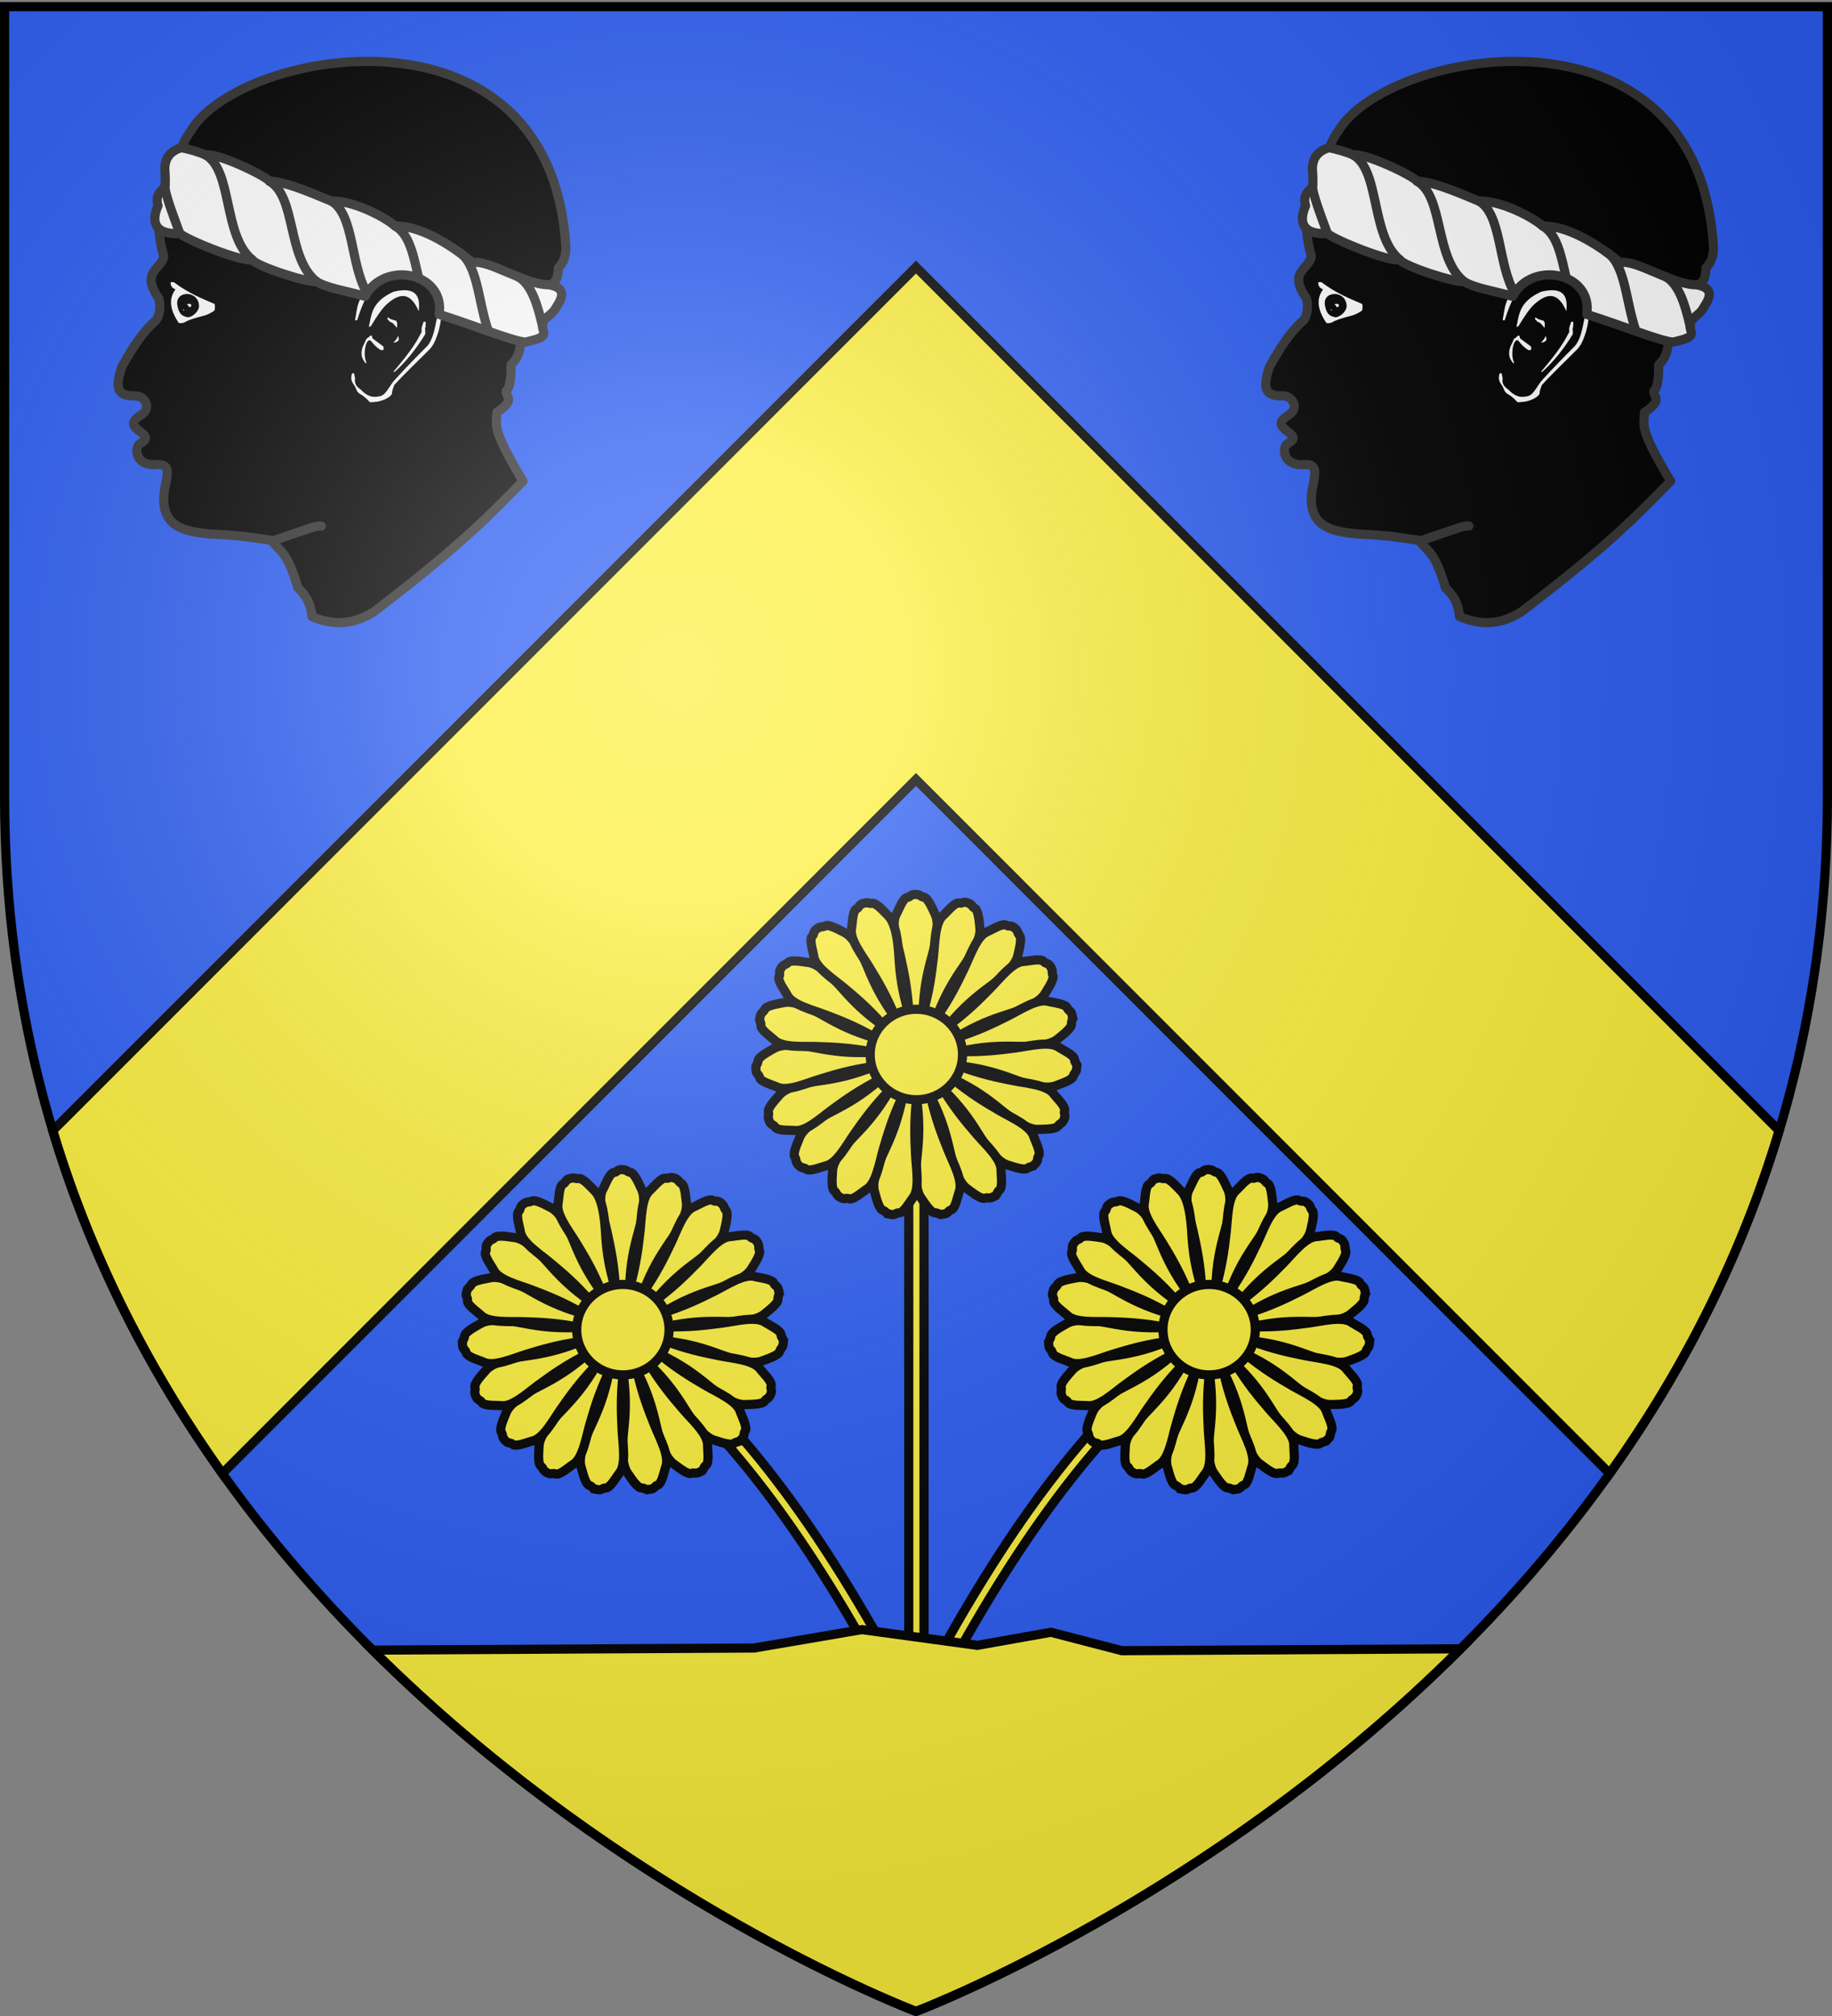 <svg xmlns="http://www.w3.org/2000/svg" xmlns:xlink="http://www.w3.org/1999/xlink" xml:space="preserve" width="600" height="660" version="1.0"><rect width="100%" height="100%" fill="#808080" stroke="none"/><defs><g id="c"><path id="b" d="M0 0v1h.5z" transform="rotate(18 3.157 -.5)"/><use xlink:href="#b" width="810" height="540" transform="scale(-1 1)"/></g><g id="d"><use xlink:href="#c" width="810" height="540" transform="rotate(72)"/><use xlink:href="#c" width="810" height="540" transform="rotate(144)"/></g><radialGradient xlink:href="#a" id="i" cx="221.445" cy="226.331" r="300" fx="221.445" fy="226.331" gradientTransform="matrix(1.353 0 0 1.349 -77.63 -85.747)" gradientUnits="userSpaceOnUse"/><linearGradient id="a"><stop offset="0" style="stop-color:white;stop-opacity:.314"/><stop offset=".19" style="stop-color:white;stop-opacity:.251"/><stop offset=".6" style="stop-color:#6b6b6b;stop-opacity:.125"/><stop offset="1" style="stop-color:black;stop-opacity:.125"/></linearGradient></defs><g style="display:inline"><path d="M300 658.5s298.5-112.32 298.5-397.772V2.176H1.5v258.552C1.5 546.18 300 658.5 300 658.5" style="fill:#2b5df2;fill-opacity:1;fill-rule:evenodd;stroke:none;stroke-width:1px;stroke-linecap:butt;stroke-linejoin:miter;stroke-opacity:1;display:inline"/><path d="m300 87.438-96.531 96.53L17.28 370.157c12.782 42.553 32.424 79.845 55.532 112.25L300 255.188l227.188 227.218c23.106-32.403 42.717-69.7 55.5-112.25L396.5 183.97z" style="fill:#fcef3c;fill-opacity:1;fill-rule:evenodd;stroke:#000;stroke-width:3;stroke-linecap:butt;stroke-linejoin:miter;stroke-miterlimit:4;stroke-dasharray:none;stroke-opacity:1;display:inline"/></g><g style="display:inline"><g id="e" style="display:inline;stroke-width:1.855"><path d="M137.39 286.56c-4.05 0-4.06.42-29.08 8.88-10.902-1.43-16.671-3.07-38.78-4.03-13.553-1.58-33.508-2.92-26.658-31.24 1.793-9.08.494-11.39-7.001-10.77-10.117.21-12.413-7.78-9.694-12.12 3.038-2.4 7.726-3.47 0-8.62-3.073-2.86-5.784-4.69 1.884-9.69 5.825-3.55 2.505-11.71-4.577-11.31-10.87.22-11.48-5.63-7.54-17.5 5.93-10.59 12.14-20.7 20.196-27.74 2.094-1.45 3.918-7.08 2.423-13.73-11.52-16.44 1.311-17.4 2.962-25.59-4.307-14.43-3.343-25.921-.538-30.426l3.5-10.77c1.867-6.904.397-17.855 7.54-23.698 3.115-8.208 5.647-10.442 8.349-14.809C97.088-4.703 278.1-33.364 286.31 118.26c-.19 6.85-2.55 9.46-4.58 11.85-.1 6.28-1.98 9.69-5.66 10.23-4.88 12.82-9.26 27.09-17.23 30.97.23 7.09-1.15 13.27-5.92 17.5.1 10.71-1.24 14.46-2.97 15.89-.4 3.8 6.07 5.24-5.66 12.92-.22 7.89-3.64 9.32 15.89 41.74-19.44 19.75-36.82 38.24-90.74 79.17-10.96 6.95-23.19 9.19-37.7 2.96-.97-9.32-4.65-13.68-8.62-17.5-6.57-22.46-10.96-21.85-16.16-28.74" style="color:#000;display:inline;overflow:visible;visibility:visible;fill:#000;fill-opacity:1;fill-rule:nonzero;stroke:#313131;stroke-width:5.565;stroke-linecap:round;stroke-linejoin:round;stroke-miterlimit:4;stroke-dasharray:none;stroke-dashoffset:0;stroke-opacity:1;marker:none;marker-start:none;marker-mid:none;marker-end:none" transform="matrix(.538 0 0 .54 31.307 17.459)"/><path d="M144.96 190.53c-.83-.16-1.31.26-1.42 1.28-.13.99-.24 1.99.1 3.16.13.56.47 1.28 1.14 2.29 1.14 1.33 1.5 2.83 2.23 4.24.66.83 1.48 1.64 2.62 2.15 1.53.85 3.62 2.73 4.91 4.31.69.47 3.34-.11 5.05-.2 6.18-1.29 8.43-4.17 8.55-4.65 0-1.14.43-2.91 1.49-5.45 7.15-7.79 14.31-14.41 21.47-21.61 1.12-1.43 3.06-2.9 5.55-11.31 2.39-9.21.79-9.02.24-9.89-2.11-.25-1.59 11.99-6.93 18.91-6.96 6.94-13.85 13.97-20.54 21.35-3.46 4.14-5.12 9.3-9.42 9.49-3.65.86-7.23-.24-10.71-4.05-2.28-1.58-4.2-3.41-3.56-6.86-.18-1.33-.48-2.16-.74-3.16z" style="color:#000;display:inline;overflow:visible;visibility:visible;fill:#fff;fill-opacity:1;fill-rule:nonzero;stroke:none;stroke-width:.495;stroke-linecap:round;stroke-linejoin:round;stroke-miterlimit:4;stroke-dashoffset:0;stroke-opacity:1;marker:none;marker-start:none;marker-mid:none;marker-end:none" transform="matrix(.538 0 0 .54 37.889 19.292)"/><path d="M152.21 184.54c-2.96-3.23-3.62-7.29-.48-12.76.58-1.57.93-2.44 2.05-2.81 2.23-2.57 2.26-.64 2.52.43l6.62 4.9c.3 1.34.69 2.73-1.72 2.15-2.74-1.75-4.44-3.69-5.95-5.67-2.97-1.88-4.97 8.33-2.62 13.24 0 .33-.1.62-.42.52" style="color:#000;display:inline;overflow:visible;visibility:visible;fill:#fff;fill-opacity:1;fill-rule:nonzero;stroke:none;stroke-width:.495;stroke-linecap:round;stroke-linejoin:round;stroke-miterlimit:4;stroke-dasharray:none;stroke-dashoffset:0;stroke-opacity:1;marker:none;marker-start:none;marker-mid:none;marker-end:none" transform="matrix(.538 0 0 .54 37.889 19.292)"/><path d="M169.09 171.91c.92-1.1 1.84-1.57 2.76-3.9.28.34.55.74.47 2.49-1.43 1.47-2.32 1.43-3.23 1.41" style="color:#000;display:inline;overflow:visible;visibility:visible;fill:#fff;fill-opacity:1;fill-rule:nonzero;stroke:none;stroke-width:.495;stroke-linecap:round;stroke-linejoin:round;stroke-miterlimit:4;stroke-dasharray:none;stroke-dashoffset:0;stroke-opacity:1;marker:none;marker-start:none;marker-mid:none;marker-end:none" transform="matrix(.538 0 0 .54 37.889 19.292)"/><path d="M165.66 156.63c1.15.88 2.47 1.53 4.07 1.79.5.2 1.03.22 1.44 1.1.36.9.1 2.29.1 3.51-1.45-1.28-2.32-3.39-4.48-3.64-.1-.4-.35-.84-1.25-1.41-.26-.65 0-.96.17-1.35z" style="color:#000;display:inline;overflow:visible;visibility:visible;fill:#fff;fill-opacity:1;fill-rule:nonzero;stroke:none;stroke-width:2.967;stroke-linecap:round;stroke-linejoin:round;stroke-miterlimit:4;stroke-dasharray:none;stroke-dashoffset:0;stroke-opacity:1;marker:none;marker-start:none;marker-mid:none;marker-end:none" transform="matrix(.538 0 0 .54 37.889 19.292)"/><path d="M145.73 158.31c.99-4.78.94-9.49 4.07-14.43l3.27-.98c-2.09 4.88-3.76 7.99-6.06 15.45-.38.13-.73.35-1.28-.1z" style="color:#000;display:inline;overflow:visible;visibility:visible;fill:#fff;fill-opacity:1;fill-rule:nonzero;stroke:none;stroke-width:2.967;stroke-linecap:round;stroke-linejoin:round;stroke-miterlimit:4;stroke-dasharray:none;stroke-dashoffset:0;stroke-opacity:1;marker:none;marker-start:none;marker-mid:none;marker-end:none" transform="matrix(.538 0 0 .54 37.889 19.292)"/><path d="M154.11 162.39c1.7-7.09 1.35-15.12 15.11-21.28 13.5-3.19 16.4 2.6 15.25 11.82-5.17-12.02-11.82-10.84-19.05-4.54-3.06 2.52-6.72 8.06-9.87 13.31-.47.78-.92.58-1.44.69" style="color:#000;display:inline;overflow:visible;visibility:visible;fill:#fff;fill-opacity:1;fill-rule:nonzero;stroke:none;stroke-width:2.967;stroke-linecap:round;stroke-linejoin:round;stroke-miterlimit:4;stroke-dasharray:none;stroke-dashoffset:0;stroke-opacity:1;marker:none;marker-start:none;marker-mid:none;marker-end:none" transform="matrix(.538 0 0 .54 37.889 19.292)"/><path d="M169.12 189.58c11.86-13.84 14.3-18.71 17.17-24.1-.42-2.88.65-4.13 1.11-6.06.64-.27 1.04-.14 1.32.21-.1 1.3.14 2.74-.41 3.8.28 2.33.1 2.29.13 3.4-5.47 9.01-11.81 16.78-18.48 22.79-.33.24-.59.17-.84-.1z" style="color:#000;display:inline;overflow:visible;visibility:visible;fill:#fff;fill-opacity:1;fill-rule:nonzero;stroke:none;stroke-width:2.967;stroke-linecap:round;stroke-linejoin:round;stroke-miterlimit:4;stroke-dasharray:none;stroke-dashoffset:0;stroke-opacity:1;marker:none;marker-start:none;marker-mid:none;marker-end:none" transform="matrix(.538 0 0 .54 37.889 19.292)"/><path d="M51.243 109.16c-2.435.28-21.136 1.51-13.24-16.763-1.671-5.406.732-8.483 4.039-11.042.562-1.93.406-5.294.269-8.615-1.293-10.242 4.796-14.013 9.772-15.489 3.66.452 12.268 2.983 14.993 4.454 6.504-1.734 36.144 12.325 38.784 15.832 10.72-.04 32.7 10.272 37.61 12.022 12.44-.516 31.79 8.985 38.91 15.171 14.11-.42 32.08 9.87 47.11 22.18 9.29-2.28 31.57 13.4 46.58 13.43 13.08 2.27 5.89 10.83 3.77 14.54-2.89 5.06-9.92 5.62-7.18 13.67 1.43 4.2-5.59 5.02-10.86 6.52-7.65-.41-31.3-10.12-52.68-16.82 4.03-24.98-33.09-33.29-45.07-10.91-10.48-3.14-24.13-5.12-29.81-9.18-3.05 1.62-36.46-8.97-38.903-13.03-6.341 1.54-40.663-12.37-44.094-15.97" style="color:#000;display:inline;overflow:visible;visibility:visible;fill:#fff;fill-opacity:1;fill-rule:nonzero;stroke:#313131;stroke-width:5.565;stroke-linecap:round;stroke-linejoin:round;stroke-miterlimit:4;stroke-dasharray:none;stroke-dashoffset:0;stroke-opacity:1;marker:none;marker-start:none;marker-mid:none;marker-end:none" transform="matrix(.538 0 0 .54 31.307 17.459)"/><path d="M45.662 139.05c.07 2.69 1.517 3.39 2.951 4.09-3.752 5.04-4.005 11.45 1.999 20.29 1.218.37 2.279.1 3.238-.2 3.156-1.88 7.901-3.09 12.47-4.28 3.066-.92 5.252-2.47 6.094-3.05.341-1.45.256-2.69.1-3.9-7.821-3.4-15.866-6.51-24.849-13.23-1.744-.22-2.012 0-1.999.28z" style="color:#000;display:inline;overflow:visible;visibility:visible;fill:#fff;fill-opacity:1;fill-rule:nonzero;stroke:none;stroke-width:.495;stroke-linecap:round;stroke-linejoin:round;stroke-miterlimit:4;stroke-dasharray:none;stroke-dashoffset:0;stroke-opacity:1;marker:none;marker-start:none;marker-mid:none;marker-end:none" transform="matrix(.538 0 0 .54 31.307 17.459)"/><path d="M62.94 153.85c-.856 4.04-5.35 6.4-6.828 6.14-3.487-.59-5.389-2.03-6.308-7.04-.918-5 2.58-7.19 6.308-7.04 3.477.14 7.164 3.08 6.828 7.94" style="fill:#000;fill-opacity:1;fill-rule:nonzero;stroke:none;stroke-width:.474;stroke-linecap:round;stroke-linejoin:round;stroke-miterlimit:4;stroke-opacity:1" transform="matrix(.538 0 0 .54 31.307 17.459)"/><path d="M58.271 152.86c-.06.57-.437.99-.927.98-.512 0-.923-.44-.923-.98 0-.17-.954-.48-.805-.7.139-.22 1.456-.28 1.728-.28.511 0 .927.44.927.98" style="fill:#fff;fill-opacity:1;fill-rule:nonzero;stroke:none;stroke-width:.495;stroke-linecap:round;stroke-linejoin:round;stroke-miterlimit:4;stroke-opacity:1" transform="matrix(.538 0 0 .54 31.307 17.459)"/><path d="M53.914 155.57a.296.338 0 1 1-.592 0 .296.338 0 1 1 .592 0" style="fill:#fff;fill-opacity:1;fill-rule:nonzero;stroke:none;stroke-width:.495;stroke-linecap:round;stroke-linejoin:round;stroke-miterlimit:4;stroke-dasharray:none;stroke-opacity:1" transform="matrix(.538 0 0 .54 31.307 17.459)"/><path d="M42.311 79.938c-.845 3.896 5.994 20.982 8.932 29.222m206.107 26.38c8.2 4.72 11.87 17.66 14.69 29.84m-51.34-45.17c12.14 6.99 12.05 30.55 18.42 48.13m-56.74-63.61c8.93 5.14 11.17 18.29 14.33 31.63m-53.24-46.801c14.07 8.101 11.45 38.281 21.76 55.791m-59.37-67.813c16.39 9.433 10.6 46.263 28.38 60.623M67.076 61.705c16.381 9.433 10.479 49.065 28.261 63.425" style="fill:none;stroke:#313131;stroke-width:5.565;stroke-linecap:round;stroke-dasharray:none;stroke-opacity:1" transform="matrix(.538 0 0 .54 31.307 17.459)"/></g><use xlink:href="#e" transform="translate(375.85)"/><path d="M297.625 368.969v176.156h5V368.969z" style="opacity:1;fill:#fcef3c;fill-opacity:1;stroke:#000;stroke-width:3;stroke-linejoin:round;stroke-miterlimit:4;stroke-dasharray:none;stroke-opacity:1"/><g id="h" style="display:inline" transform="translate(246.57 291.82)"><path id="f" d="M53.284 1.003c-1.67-.07-1.566.829-2.678.955-1.477.167-2.915 4.298-3.636 5.54-1.824 3.143.44 9.564 1.392 13.88 1.227 5.564 2.292 10.8 2.725 18.187l4.662-.16c.27-7.628 1.387-12.667 2.904-18.125 1.184-4.26 2.626-10.668.975-13.9-.653-1.278-2.18-5.229-3.647-5.473-1.103-.184-1.026-.887-2.697-.904Z" style="fill:#fcef3c;fill-opacity:1;stroke:#000;stroke-width:3;stroke-miterlimit:4;stroke-dasharray:none;stroke-opacity:1"/><use xlink:href="#f" width="100%" height="100%" transform="rotate(18.947 53.524 53.716)"/><use xlink:href="#f" width="100%" height="100%" transform="rotate(37.894 53.524 53.716)"/><use xlink:href="#f" width="100%" height="100%" transform="rotate(56.841 53.524 53.716)"/><use xlink:href="#f" width="100%" height="100%" transform="rotate(75.788 53.524 53.716)"/><use xlink:href="#f" width="100%" height="100%" transform="rotate(94.735 53.524 53.716)"/><use xlink:href="#f" width="100%" height="100%" transform="rotate(113.68 53.524 53.716)"/><use xlink:href="#f" width="100%" height="100%" transform="rotate(132.63 53.524 53.716)"/><use xlink:href="#f" width="100%" height="100%" transform="rotate(151.58 53.524 53.716)"/><use xlink:href="#f" width="100%" height="100%" transform="rotate(170.52 53.524 53.716)"/><use xlink:href="#f" width="100%" height="100%" transform="rotate(-170.53 53.524 53.716)"/><use xlink:href="#f" width="100%" height="100%" transform="rotate(-151.58 53.524 53.716)"/><use xlink:href="#f" width="100%" height="100%" transform="rotate(-132.64 53.524 53.716)"/><use xlink:href="#f" width="100%" height="100%" transform="rotate(-113.69 53.524 53.716)"/><use xlink:href="#f" width="100%" height="100%" transform="rotate(-94.742 53.524 53.716)"/><use xlink:href="#f" width="100%" height="100%" transform="rotate(-75.795 53.524 53.716)"/><use xlink:href="#f" width="100%" height="100%" transform="rotate(-56.848 53.524 53.716)"/><use xlink:href="#f" width="100%" height="100%" transform="rotate(-37.901 53.524 53.716)"/><use xlink:href="#f" width="100%" height="100%" transform="rotate(-18.954 53.524 53.716)"/><ellipse cx="53.55" cy="53.407" rx="15.119" ry="14.806" style="fill:#fcef3c;fill-opacity:1;stroke:#000;stroke-width:3;stroke-miterlimit:4;stroke-dasharray:none;stroke-opacity:1"/></g><path id="g" d="M381.719 444.688c-22.903 19.221-47.109 48.116-74.219 97.25l4.375 2.437c26.903-48.757 50.72-77.123 73.063-95.875z" style="opacity:1;fill:#fcef3c;fill-opacity:1;stroke:#000;stroke-width:3;stroke-linejoin:round;stroke-miterlimit:4;stroke-dasharray:none;stroke-opacity:1"/><use xlink:href="#g" width="600" height="660" transform="matrix(-1 0 0 1 598.438 0)"/><use xlink:href="#h" transform="translate(-96.115 90.083)"/><use xlink:href="#h" transform="translate(95.884 90.083)"/><path d="m282.25 533.5-35.281 6.031-124.906.688C204.903 622.715 300 658.5 300 658.5s95.405-35.924 178.344-118.719l-110.906.625-23.25-6.031-24.094 4.281z" style="display:inline;fill:#fcef3c;fill-opacity:1;fill-rule:evenodd;stroke:#000;stroke-width:3;stroke-linecap:butt;stroke-linejoin:miter;stroke-opacity:1;stroke-miterlimit:4;stroke-dasharray:none"/></g><g style="display:inline"><path d="M300 658.5s298.5-112.32 298.5-397.772V2.176H1.5v258.552C1.5 546.18 300 658.5 300 658.5" style="opacity:1;fill:url(#i);fill-opacity:1;fill-rule:evenodd;stroke:none;stroke-width:1px;stroke-linecap:butt;stroke-linejoin:miter;stroke-opacity:1"/></g><g style="display:inline"><path d="M300 658.5S1.5 546.18 1.5 260.728V2.176h597v258.552C598.5 546.18 300 658.5 300 658.5z" style="opacity:1;fill:none;fill-opacity:1;fill-rule:evenodd;stroke:#000;stroke-width:3;stroke-linecap:butt;stroke-linejoin:miter;stroke-miterlimit:4;stroke-dasharray:none;stroke-opacity:1"/></g></svg>